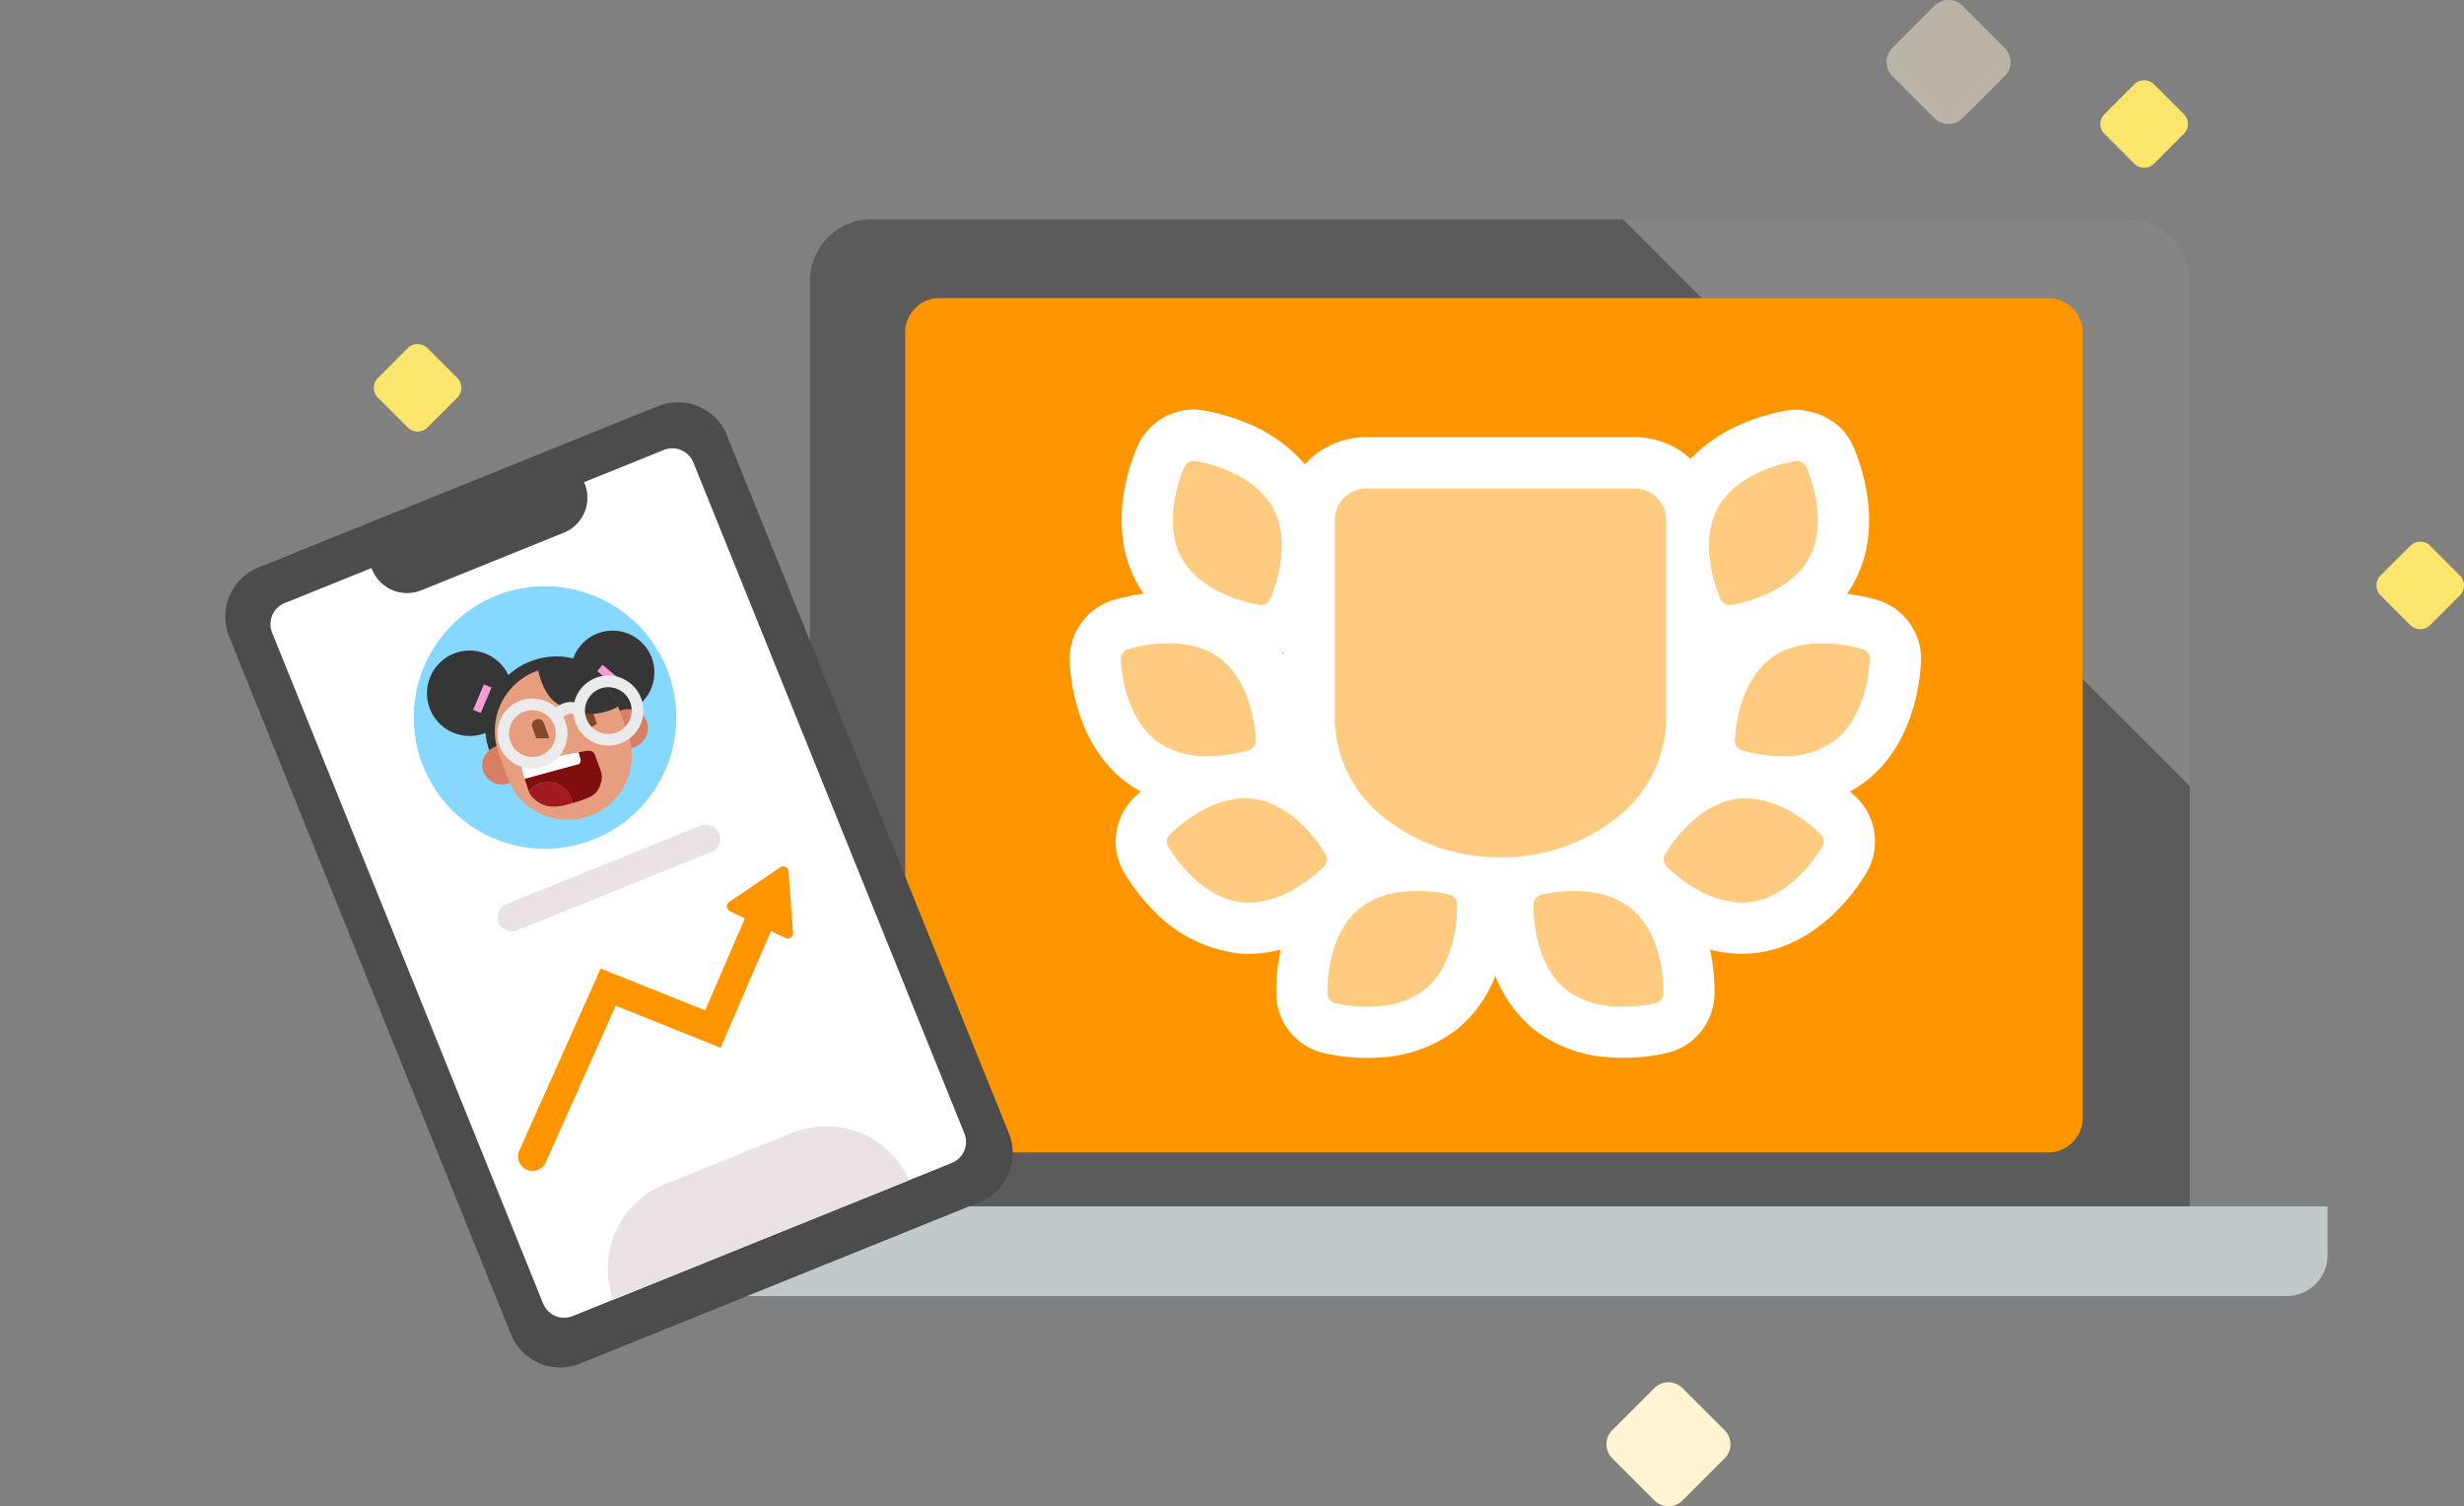 <svg xmlns="http://www.w3.org/2000/svg" xmlns:xlink="http://www.w3.org/1999/xlink" width="410.562" height="250.981" viewBox="0 0 410.562 250.981"><rect x="0" y="0" width="410.562" height="250.981" fill="#808080" stroke="none"/><defs><clipPath id="a"><path d="M462.905,304.256l39.244-96.977a11.758,11.758,0,0,1,15.307-6.487l48.378,19.578a11.755,11.755,0,0,1,6.487,15.307l-39.244,96.976a11.755,11.755,0,0,1-15.307,6.487l-48.378-19.578a11.754,11.754,0,0,1-6.487-15.306Z" transform="translate(-462.047 -199.934)" fill="none"/></clipPath><clipPath id="b"><rect width="118.592" height="147.609" fill="none"/></clipPath></defs><g transform="translate(-1060.557 -5633.958)"><g transform="translate(1173.514 5670.476)"><rect width="196.222" height="142.392" transform="translate(37.849 13.131)" fill="#ff9600"/><path d="M1696.964,4224.678H1487.646a10.305,10.305,0,0,1-10.292-10.292V4060.018a10.3,10.3,0,0,1,10.292-10.29h209.32a10.3,10.3,0,0,1,10.29,10.29v154.368A10.305,10.305,0,0,1,1696.964,4224.678Zm-197.976-161.817a5.79,5.79,0,0,0-5.79,5.786v130.818a5.8,5.8,0,0,0,5.79,5.787h184.644a5.8,5.8,0,0,0,5.789-5.787V4068.647a5.791,5.791,0,0,0-5.789-5.786Z" transform="translate(-1455.349 -4049.728)" fill="#5c5b5b"/><path d="M1614.5,4126.359V4068.65a5.8,5.8,0,0,0-5.786-5.789h-57.711l-13.132-13.132h84.173a10.3,10.3,0,0,1,10.29,10.291v84.172Z" transform="translate(-1380.429 -4049.727)" fill="#fff" opacity="0.26" style="isolation:isolate"/><g transform="translate(0 164.494)"><path d="M1467.529,4131.359a6.839,6.839,0,0,0,6.818,6.818h261.229a6.84,6.84,0,0,0,6.819-6.818v-8.129H1467.521Z" transform="translate(-1467.521 -4123.229)" fill="#c1c9cb"/></g></g><g transform="matrix(0.719, -0.695, 0.695, 0.719, 944.291, 5648.848)"><path d="M452.948,312.043l47.038-116.235a8.826,8.826,0,0,1,6.392-5.334,8.839,8.839,0,0,1,5.106.46l66.564,26.937a8.833,8.833,0,0,1,5.518,8.114,8.753,8.753,0,0,1-.156,1.724,8.853,8.853,0,0,1-.489,1.661L535.884,345.606a8.824,8.824,0,0,1-6.393,5.334,8.84,8.84,0,0,1-5.106-.46l-66.564-26.937a8.831,8.831,0,0,1-4.873-11.5Z" transform="translate(-452.303 -22.918)" fill="#4c4c4c"/><path d="M460.021,311.749l45.224-111.754a3.786,3.786,0,0,1,4.928-2.089l63.155,25.558a3.786,3.786,0,0,1,2.089,4.928L530.194,340.146a3.786,3.786,0,0,1-4.928,2.089L462.11,316.678a3.786,3.786,0,0,1-2.089-4.928Z" transform="translate(-451.964 -22.584)" fill="#fff"/><path d="M521.736,203.887a6.33,6.33,0,0,1,.573-1.094,6.228,6.228,0,0,1,.776-.96,6.293,6.293,0,0,1,5.665-1.77,6.236,6.236,0,0,1,1.185.349l23.745,9.609a6.258,6.258,0,0,1,1.094.573,6.324,6.324,0,0,1,.96.775,6.305,6.305,0,0,1,1.881,4.436,6.3,6.3,0,0,1-3.839,5.849,6.362,6.362,0,0,1-1.178.368,6.284,6.284,0,0,1-3.639-.329l-23.746-9.609a6.3,6.3,0,0,1-3.474-8.2Z" transform="translate(-449.165 -22.479)" fill="#4c4c4c"/><path d="M526.086,218.92q1.076,0,2.144.106t2.124.315q1.054.21,2.082.522t2.022.723q.993.411,1.94.918t1.841,1.1q.894.6,1.725,1.279t1.59,1.442q.761.759,1.442,1.59t1.279,1.725q.6.892,1.1,1.841t.918,1.94q.411.993.724,2.021t.522,2.083q.209,1.054.315,2.123t.106,2.144q0,1.076-.106,2.144t-.315,2.124q-.21,1.054-.522,2.082t-.724,2.022q-.411.993-.918,1.94t-1.1,1.841q-.6.894-1.279,1.725t-1.442,1.59q-.761.761-1.59,1.442t-1.725,1.279q-.894.6-1.841,1.1t-1.94.918q-.993.411-2.022.724t-2.082.521q-1.055.21-2.124.316t-2.144.106q-1.074,0-2.143-.106t-2.124-.316q-1.054-.209-2.083-.521t-2.021-.724q-.993-.411-1.94-.918t-1.841-1.1q-.894-.6-1.725-1.279t-1.59-1.442q-.761-.761-1.442-1.59T507.9,252.95q-.6-.894-1.1-1.841t-.918-1.94q-.411-.993-.724-2.022t-.522-2.082q-.209-1.055-.315-2.124t-.106-2.144q0-1.074.106-2.144t.315-2.123q.21-1.054.522-2.083t.724-2.021q.411-.993.918-1.94t1.1-1.841q.6-.894,1.279-1.725t1.442-1.59q.759-.761,1.59-1.442t1.725-1.279q.892-.6,1.841-1.1t1.94-.918q.993-.411,2.021-.723t2.083-.522q1.054-.209,2.124-.315T526.086,218.92Z" transform="translate(-449.941 -21.615)" fill="#87d8ff"/><path d="M519.5,221.911a7.114,7.114,0,0,1,6.574,9.84,7.122,7.122,0,0,1-3.851,3.851,7.106,7.106,0,0,1-5.447,0,7.115,7.115,0,0,1-2.308-1.542,7.117,7.117,0,0,1,5.032-12.149Z" transform="translate(-449.569 -21.479)" fill="#363636"/><path d="M538.181,235.5a6.963,6.963,0,0,1,5.79,3.095,6.963,6.963,0,0,1-9.658,9.658,6.963,6.963,0,0,1,3.868-12.753Z" transform="translate(-448.713 -20.86)" fill="#363636"/><path d="M515.169,237.712a11.516,11.516,0,0,1,4.468-5.068,11.718,11.718,0,0,1,4.287-1.584,11.91,11.91,0,0,1,12.988,7.446,11.65,11.65,0,0,1,.781,4.489,11.527,11.527,0,0,1-7.541,10.493,11.727,11.727,0,0,1-2.225.582,11.91,11.91,0,0,1-12.988-7.446,11.5,11.5,0,0,1,.23-8.913Z" transform="translate(-449.488 -21.069)" fill="#363636"/><path d="M512.08,239.3a3.122,3.122,0,0,1,.751-1.031,3.226,3.226,0,0,1,1.11-.659,3.424,3.424,0,0,1,1.3-.188,3.584,3.584,0,0,1,2.386,1.077,3.4,3.4,0,0,1,.72,1.1,3.228,3.228,0,0,1,.24,1.269,3.118,3.118,0,0,1-1.027,2.274,3.21,3.21,0,0,1-1.11.66,3.422,3.422,0,0,1-1.3.188,3.578,3.578,0,0,1-2.386-1.077,3.4,3.4,0,0,1-.72-1.1,3.222,3.222,0,0,1-.24-1.268A3.082,3.082,0,0,1,512.08,239.3Z" transform="translate(-449.596 -20.773)" fill="#d87e64"/><path d="M530.376,249.011a3.1,3.1,0,0,1,.75-1.03,3.242,3.242,0,0,1,1.111-.66,3.419,3.419,0,0,1,1.3-.188,3.583,3.583,0,0,1,2.386,1.077,3.4,3.4,0,0,1,.72,1.1,3.223,3.223,0,0,1,.24,1.268,3.128,3.128,0,0,1-1.026,2.275,3.223,3.223,0,0,1-1.111.659,3.4,3.4,0,0,1-1.3.188,3.584,3.584,0,0,1-2.386-1.077,3.4,3.4,0,0,1-.72-1.1,3.23,3.23,0,0,1-.241-1.269A3.105,3.105,0,0,1,530.376,249.011Z" transform="translate(-448.764 -20.332)" fill="#d87e64"/><path d="M514.242,242.992l1.8-3.99a10.674,10.674,0,0,1,2.42-3.387,10.679,10.679,0,0,1,3.532-2.2,10.663,10.663,0,0,1,9.974,1.3,10.559,10.559,0,0,1,1.576,1.377,10.669,10.669,0,0,1,1.949,11.693l-1.8,3.991a10.668,10.668,0,0,1-17.5,2.917,10.675,10.675,0,0,1-2.749-5.551,10.675,10.675,0,0,1,.8-6.143Z" transform="translate(-449.527 -20.987)" fill="#e79e7e"/><path d="M521.725,241.611l.923-2.047a1.032,1.032,0,0,1,1.881.848l-.924,2.047a1.031,1.031,0,1,1-1.88-.848Z" transform="translate(-449.148 -20.703)" fill="#864728"/><path d="M528.635,245.554l.923-2.047a1.032,1.032,0,1,1,1.881.849l-.923,2.047a1.032,1.032,0,1,1-1.881-.849Z" transform="translate(-448.834 -20.523)" fill="#864728"/><path d="M529.747,233.511s-2.1,3.173-1.761,5.821a9.645,9.645,0,0,0,7.269,8.016l1.3-7.491-3.2-5.019Z" transform="translate(-448.861 -20.951)" fill="#363636"/><path d="M527.166,250.074a1.619,1.619,0,0,0,.183-.62c.01-.541-.492-.933-.943-1.232l-.824-.548h0l-.647,1.165c-.539.531-.881.153-.881.153l-7.979-4.388-.829,1.685c-.051.106-.1.21-.149.317a4.066,4.066,0,0,1,4.245,5.708,4.1,4.1,0,0,1-.42.721,20.515,20.515,0,0,0,2.264,1.081,4.38,4.38,0,0,0,1.818.4,3.677,3.677,0,0,0,1.489-.457,3.544,3.544,0,0,0,1.311-1.073,4.8,4.8,0,0,0,.4-.772Q526.686,251.145,527.166,250.074Z" transform="translate(-449.446 -20.446)" fill="#7f0f0e"/><path d="M524.01,249.071s.342.38.881-.152l.647-1.165h0l-6.625-4.4a3.279,3.279,0,0,0-.874-.462c-.752-.22-1.243.233-1.555.865q-.226.463-.453.924Z" transform="translate(-449.403 -20.527)" fill="#fffcff"/><path d="M517.313,246.842a4.04,4.04,0,0,0-2.207-.321,2.838,2.838,0,0,0-.15.4c-.005.017-.01.036-.015.053a3.085,3.085,0,0,0-.071.855,4.988,4.988,0,0,0,.873,2.751,7.434,7.434,0,0,0,2.39,1.926q.4.229.8.447a4.131,4.131,0,0,0,.42-.722A4.073,4.073,0,0,0,517.313,246.842Z" transform="translate(-449.456 -20.361)" fill="#a21921"/><path d="M521.408,240.8l2.344,2.345-2.54.307Z" transform="translate(-449.168 -20.619)" fill="#e79e7e"/><path d="M528.232,245.821l3.235.724-1.98,1.62Z" transform="translate(-448.849 -20.391)" fill="#e79e7e"/><rect width="4.617" height="1.368" transform="matrix(0.92, -0.391, 0.391, 0.92, 68.426, 209.934)" fill="#f79cd7"/><rect width="1.368" height="4.617" transform="translate(87.79 219.668) rotate(-5.714)" fill="#f79cd7"/><path d="M522.122,235.626a4.871,4.871,0,1,1-1.863.371A4.824,4.824,0,0,1,522.122,235.626Z" transform="translate(-449.348 -20.855)" fill="none" stroke="#ebebeb" stroke-miterlimit="10" stroke-width="1.947"/><path d="M533.376,241.406a4.864,4.864,0,1,1-1.863.37A4.831,4.831,0,0,1,533.376,241.406Z" transform="translate(-448.836 -20.592)" fill="none" stroke="#ebebeb" stroke-miterlimit="10" stroke-width="1.947"/><path d="M526.532,240.843s2.992-.361,3.421,2.086" transform="translate(-448.926 -20.618)" fill="none" stroke="#ebebeb" stroke-miterlimit="10" stroke-width="1.947"/><path d="M497.119,258.25h0a2.366,2.366,0,0,1,3.08-1.3l32.336,13.085a2.365,2.365,0,0,1-1.774,4.385l-32.336-13.086a2.365,2.365,0,0,1-1.306-3.079Z" transform="translate(-450.271 -19.893)" fill="#ebe3e3"/><path d="M475.087,289.263l28.675-11.53,7.686,17.146,21.285-8.869" transform="translate(-451.267 -18.939)" fill="none" stroke="#ff9600" stroke-linecap="round" stroke-miterlimit="10" stroke-width="4.827"/><path d="M535.976,283.134a.893.893,0,0,1,.534,1.453l-3.285,3.94-3.285,3.942a.9.9,0,0,1-1.526-.265l-1.77-4.816-1.77-4.816a.894.894,0,0,1,.991-1.19l5.056.875Z" transform="translate(-449.004 -18.773)" fill="#ff9600"/><g transform="translate(10.188 177.455)"><g clip-path="url(#a)"><g transform="translate(-3.814 -3.805)" style="isolation:isolate"><g clip-path="url(#b)"><path d="M463.052,328.564l5.5-13.585a15.143,15.143,0,0,1,19.713-8.356l21.258,8.6a15.143,15.143,0,0,1,8.356,19.713l-5.5,13.585a15.143,15.143,0,0,1-19.713,8.356l-21.259-8.6a15.138,15.138,0,0,1-8.355-19.713Z" transform="translate(-458.237 -191.325)" fill="#ebe3e3"/></g></g></g></g></g><path d="M113.694,15.615l-7.023-7.021a3.31,3.31,0,0,0-4.681,0l-7.021,7.021a3.31,3.31,0,0,0,0,4.681l7.021,7.021a3.31,3.31,0,0,0,4.681,0l7.023-7.021A3.311,3.311,0,0,0,113.694,15.615Z" transform="translate(1280.901 5626.334)" fill="#fff5d3" opacity="0.45"/><path d="M98.223,177.076,91.2,170.055a3.311,3.311,0,0,0-4.681,0L79.5,177.076a3.31,3.31,0,0,0,0,4.681l7.021,7.022a3.311,3.311,0,0,0,4.681,0l7.022-7.022A3.31,3.31,0,0,0,98.223,177.076Z" transform="translate(1249.699 5695.191)" fill="#fff5d3"/><path d="M84.9,5.641,79.945.684a2.336,2.336,0,0,0-3.3,0L71.684,5.641a2.336,2.336,0,0,0,0,3.3L76.641,13.9a2.336,2.336,0,0,0,3.3,0L84.9,8.945A2.335,2.335,0,0,0,84.9,5.641Z" transform="translate(1051.848 5691.285)" fill="#fbe56d"/><path d="M84.9,5.641,79.945.684a2.336,2.336,0,0,0-3.3,0L71.684,5.641a2.336,2.336,0,0,0,0,3.3L76.641,13.9a2.336,2.336,0,0,0,3.3,0L84.9,8.945A2.335,2.335,0,0,0,84.9,5.641Z" transform="translate(1385.533 5724.215)" fill="#fbe56d"/><path d="M84.9,5.641,79.945.684a2.336,2.336,0,0,0-3.3,0L71.684,5.641a2.336,2.336,0,0,0,0,3.3L76.641,13.9a2.336,2.336,0,0,0,3.3,0L84.9,8.945A2.335,2.335,0,0,0,84.9,5.641Z" transform="translate(1339.533 5647.327)" fill="#fbe56d"/><g transform="matrix(1, 0, 0, 1, 1238.784, 5702.167)"><path d="M40.939,90.887a24.3,24.3,0,0,1-5.265-.594,1.665,1.665,0,0,1-1.254-1.543,24.273,24.273,0,0,1,.5-5.276c.8-3.91,2.464-6.989,4.825-8.906a14.052,14.052,0,0,1,7.686-2.812c.653-.057,1.332-.084,2.021-.079a24.158,24.158,0,0,1,5.265.594,1.66,1.66,0,0,1,1.254,1.543,24.212,24.212,0,0,1-.5,5.276c-.8,3.909-2.464,6.989-4.824,8.9a14.056,14.056,0,0,1-7.688,2.813c-.614.053-1.251.08-1.9.08Zm40.848-.081A14.051,14.051,0,0,1,74.1,87.992c-2.361-1.916-4.028-5-4.824-8.906a24.3,24.3,0,0,1-.5-5.275,1.663,1.663,0,0,1,1.254-1.543,24.167,24.167,0,0,1,5.265-.594c.689,0,1.369.022,2.021.079A14.045,14.045,0,0,1,85,74.568c2.361,1.917,4.029,5,4.825,8.906a24.209,24.209,0,0,1,.5,5.276,1.662,1.662,0,0,1-1.254,1.543,24.185,24.185,0,0,1-5.264.593h-.148C83.021,90.885,82.392,90.858,81.787,90.806ZM20.236,73.5h0c-.12-.011-.238-.024-.356-.04-3.016-.386-6.055-2.125-8.79-5.029a24.53,24.53,0,0,1-3.2-4.22,1.66,1.66,0,0,1,.251-1.972A24.132,24.132,0,0,1,12.3,58.962a16.737,16.737,0,0,1,7.383-2.694,11.127,11.127,0,0,1,2.391.041c3.018.386,6.057,2.126,8.792,5.029a24.606,24.606,0,0,1,3.2,4.221,1.663,1.663,0,0,1-.252,1.972,24.292,24.292,0,0,1-4.163,3.278A16.751,16.751,0,0,1,22.271,73.5c-.343.03-.684.045-1.021.045S20.569,73.532,20.236,73.5Zm82.238,0a16.733,16.733,0,0,1-7.383-2.694,24.139,24.139,0,0,1-4.163-3.279,1.659,1.659,0,0,1-.252-1.971,24.469,24.469,0,0,1,3.2-4.22c2.734-2.9,5.775-4.643,8.791-5.03a11.189,11.189,0,0,1,2.391-.04,16.718,16.718,0,0,1,7.383,2.694,24.158,24.158,0,0,1,4.163,3.278,1.66,1.66,0,0,1,.251,1.973,24.565,24.565,0,0,1-3.2,4.219c-2.735,2.9-5.775,4.644-8.791,5.029-.118.015-.236.029-.355.04h0c-.333.03-.671.046-1.014.046S102.818,73.531,102.475,73.5ZM33.689,44.826a6.147,6.147,0,0,1-.044-.733V8.6a6,6,0,0,1,6-6H86.809a6,6,0,0,1,6,6v35.5a6.147,6.147,0,0,1-.044.733C91.916,57.741,79.016,68,63.227,68S34.538,57.741,33.689,44.826ZM6.2,46.807C3.721,45.041,1.864,42.07.827,38.219A24.681,24.681,0,0,1,0,32.985a1.661,1.661,0,0,1,1.156-1.617,23.887,23.887,0,0,1,4.758-.885c.151-.013.3-.026.46-.036,3.98-.272,7.392.517,9.867,2.283s4.332,4.737,5.369,8.589a24.552,24.552,0,0,1,.827,5.234,1.663,1.663,0,0,1-1.156,1.619,24.107,24.107,0,0,1-4.757.883c-.15.014-.3.026-.46.037q-.768.052-1.508.052A14.243,14.243,0,0,1,6.2,46.807ZM108.683,49.09c-.157-.01-.311-.022-.461-.036a24,24,0,0,1-4.757-.884,1.661,1.661,0,0,1-1.155-1.618,24.507,24.507,0,0,1,.826-5.234c1.038-3.852,2.893-6.822,5.368-8.589s5.887-2.556,9.868-2.283c.155.01.309.023.459.036a24.067,24.067,0,0,1,4.759.883,1.665,1.665,0,0,1,1.155,1.619,24.688,24.688,0,0,1-.827,5.234c-1.037,3.852-2.893,6.822-5.368,8.589a14.245,14.245,0,0,1-8.359,2.336Q109.452,49.143,108.683,49.09Zm-7.4-25.138a1.652,1.652,0,0,1-1.359-.961,24.454,24.454,0,0,1-1.55-5.066c-.756-3.917-.389-7.4,1.062-10.072s4.172-4.877,7.87-6.377A24.592,24.592,0,0,1,112.4.018a1.652,1.652,0,0,1,1.748.95,24.5,24.5,0,0,1,1.55,5.066c.755,3.918.388,7.4-1.063,10.073s-4.172,4.876-7.87,6.377a24.538,24.538,0,0,1-5.093,1.458,1.688,1.688,0,0,1-.245.018Q101.356,23.959,101.285,23.953Zm-78.213-.012a24.554,24.554,0,0,1-5.093-1.458c-3.7-1.5-6.418-3.7-7.869-6.377S8.292,9.951,9.048,6.034A24.5,24.5,0,0,1,10.6.968,1.654,1.654,0,0,1,11.956.006a1.706,1.706,0,0,1,.389.012,24.591,24.591,0,0,1,5.093,1.459c3.7,1.5,6.419,3.7,7.87,6.377s1.818,6.155,1.063,10.072a24.656,24.656,0,0,1-1.549,5.067,1.656,1.656,0,0,1-1.36.96q-.072.006-.143.006A1.7,1.7,0,0,1,23.072,23.941Z" transform="translate(8.562 8.61)" fill="#ffcb80"/><path d="M49.644,99.5c.639,0,1.27-.027,1.876-.08A14.046,14.046,0,0,0,59.208,96.6c2.36-1.915,4.028-5,4.825-8.9a24.254,24.254,0,0,0,.5-5.276,1.663,1.663,0,0,0-1.254-1.542,24.094,24.094,0,0,0-5.265-.594c-.688-.005-1.367.022-2.021.079a14.051,14.051,0,0,0-7.685,2.813c-2.361,1.917-4.03,5-4.825,8.905a24.133,24.133,0,0,0-.5,5.276A1.661,1.661,0,0,0,44.236,98.9,24.132,24.132,0,0,0,49.5,99.5h.143m42.581,0h.143a24.185,24.185,0,0,0,5.265-.593,1.665,1.665,0,0,0,1.254-1.543,24.214,24.214,0,0,0-.5-5.275c-.8-3.91-2.464-6.989-4.825-8.906a14.046,14.046,0,0,0-7.685-2.813c-.652-.057-1.332-.084-2.021-.08a24.182,24.182,0,0,0-5.265.594,1.659,1.659,0,0,0-1.253,1.543,24.126,24.126,0,0,0,.5,5.275c.795,3.909,2.463,6.988,4.825,8.905a14.044,14.044,0,0,0,7.687,2.813c.607.053,1.237.08,1.876.08M29.807,82.159c.339,0,.681-.015,1.025-.045a16.732,16.732,0,0,0,7.383-2.694,24.2,24.2,0,0,0,4.164-3.278,1.66,1.66,0,0,0,.252-1.972,24.531,24.531,0,0,0-3.2-4.221c-2.735-2.9-5.775-4.642-8.791-5.029a11.225,11.225,0,0,0-2.391-.04,16.746,16.746,0,0,0-7.383,2.694A24.174,24.174,0,0,0,16.7,70.852a1.66,1.66,0,0,0-.251,1.972,24.507,24.507,0,0,0,3.2,4.22c2.736,2.905,5.774,4.643,8.791,5.03.117.015.235.028.354.039h0c.331.031.668.046,1.009.046m82.252,0c.342,0,.681-.015,1.013-.046h0c.119-.011.237-.024.354-.039,3.016-.385,6.057-2.125,8.791-5.028a24.544,24.544,0,0,0,3.2-4.22,1.661,1.661,0,0,0-.252-1.972,24.2,24.2,0,0,0-4.164-3.279,16.745,16.745,0,0,0-7.382-2.693,11.179,11.179,0,0,0-2.392.04c-3.016.385-6.056,2.126-8.791,5.029a24.508,24.508,0,0,0-3.2,4.22,1.662,1.662,0,0,0,.252,1.972,24.234,24.234,0,0,0,4.163,3.278,16.76,16.76,0,0,0,7.383,2.694q.515.045,1.022.045M71.789,74.627a30.693,30.693,0,0,0,19.027-6.32A21.413,21.413,0,0,0,99.345,53l0-.027a5.337,5.337,0,0,0,.04-.652V18.424a5.239,5.239,0,0,0-5.232-5.233H49.422a5.238,5.238,0,0,0-5.232,5.233V52.316a5.339,5.339,0,0,0,.04.652l0,.027A21.415,21.415,0,0,0,52.76,68.307a30.7,30.7,0,0,0,19.029,6.32m46.962-16.871a14.243,14.243,0,0,0,8.361-2.337c2.476-1.766,4.332-4.736,5.369-8.588a24.579,24.579,0,0,0,.826-5.233,1.663,1.663,0,0,0-1.155-1.619,24.056,24.056,0,0,0-4.759-.884q-.226-.021-.46-.036c-3.98-.272-7.392.518-9.867,2.284s-4.331,4.736-5.368,8.588a24.516,24.516,0,0,0-.826,5.233,1.659,1.659,0,0,0,1.155,1.618,23.847,23.847,0,0,0,4.757.884c.151.014.3.026.461.037q.768.052,1.506.052m-95.632,0q.738,0,1.506-.052.235-.017.46-.036a23.934,23.934,0,0,0,4.758-.884A1.661,1.661,0,0,0,31,55.165a24.573,24.573,0,0,0-.826-5.233c-1.037-3.853-2.894-6.822-5.369-8.588s-5.887-2.557-9.867-2.284c-.156.01-.308.023-.459.036a23.864,23.864,0,0,0-4.759.884A1.664,1.664,0,0,0,8.562,41.6a24.536,24.536,0,0,0,.827,5.233c1.036,3.852,2.893,6.822,5.369,8.588a14.24,14.24,0,0,0,8.36,2.337m86.868-25.184a1.649,1.649,0,0,0,.248-.019,24.459,24.459,0,0,0,5.093-1.458c3.7-1.5,6.418-3.7,7.87-6.376s1.818-6.155,1.063-10.073a24.494,24.494,0,0,0-1.55-5.066,1.657,1.657,0,0,0-1.359-.962,1.7,1.7,0,0,0-.39.013,24.494,24.494,0,0,0-5.092,1.459c-3.7,1.5-6.418,3.7-7.87,6.375s-1.819,6.156-1.063,10.073a24.583,24.583,0,0,0,1.549,5.066,1.658,1.658,0,0,0,1.36.962q.07.006.14.006m-78.107,0q.072,0,.143-.006a1.656,1.656,0,0,0,1.36-.961,24.593,24.593,0,0,0,1.55-5.066c.756-3.917.389-7.4-1.063-10.072S29.7,11.589,26,10.088A24.585,24.585,0,0,0,20.906,8.63a1.65,1.65,0,0,0-1.747.949,24.511,24.511,0,0,0-1.55,5.067c-.756,3.917-.389,7.4,1.063,10.072s4.173,4.877,7.869,6.376a24.62,24.62,0,0,0,5.093,1.459,1.782,1.782,0,0,0,.245.017M49.644,108.06H49.45a32.322,32.322,0,0,1-7.29-.849,10.261,10.261,0,0,1-7.732-9.539,32.285,32.285,0,0,1,.667-7.3c.024-.118.049-.237.074-.354a22.032,22.032,0,0,1-3.592.62A19.9,19.9,0,0,1,28,90.637a23.718,23.718,0,0,1-14.584-7.724,32.723,32.723,0,0,1-4.44-5.906,10.235,10.235,0,0,1,1.587-12.129c.216-.221.65-.653,1.279-1.211a19.186,19.186,0,0,1-2.06-1.28c-4.109-2.931-7.105-7.542-8.663-13.333A33.048,33.048,0,0,1,0,41.821,10.276,10.276,0,0,1,7.137,31.815a30.9,30.9,0,0,1,5.2-1.1A19.322,19.322,0,0,1,11.148,28.8C8.739,24.369,8.066,18.912,9.2,13.023a32.5,32.5,0,0,1,2.183-7.032,10.211,10.211,0,0,1,8.39-5.9L20.794,0l1.4.166a32.832,32.832,0,0,1,7.019,1.987A25.149,25.149,0,0,1,39.2,9.166,13.761,13.761,0,0,1,49.422,4.629H94.156a13.742,13.742,0,0,1,9.314,3.628,25.709,25.709,0,0,1,9.185-6.1A32.76,32.76,0,0,1,119.677.165l.639-.1.9-.019c4.541.361,7.757,2.633,9.282,5.969a32.5,32.5,0,0,1,2.17,7.006c1.135,5.888.462,11.344-1.945,15.779a19.357,19.357,0,0,1-1.2,1.93,31.306,31.306,0,0,1,5.168,1.068,10.28,10.28,0,0,1,7.178,10.007,33.141,33.141,0,0,1-1.118,7.247c-1.559,5.793-4.555,10.4-8.665,13.335a19.165,19.165,0,0,1-2.058,1.279c.627.556,1.06.986,1.273,1.2a10.265,10.265,0,0,1,1.562,12.19,32.648,32.648,0,0,1-4.408,5.85c-4.113,4.367-8.933,7.012-13.94,7.652a22.2,22.2,0,0,1-2.454.155q-.877,0-1.772-.078a22.032,22.032,0,0,1-3.585-.62c.026.119.05.237.075.356a32.656,32.656,0,0,1,.667,7.281,10.279,10.279,0,0,1-7.739,9.551,32.707,32.707,0,0,1-7.285.848h-.194c-.894,0-1.776-.038-2.626-.113a22.516,22.516,0,0,1-12.335-4.7,21.58,21.58,0,0,1-6.33-8.832,21.58,21.58,0,0,1-6.331,8.834,22.521,22.521,0,0,1-12.338,4.7C51.422,108.021,50.539,108.06,49.644,108.06ZM35.4,40.5q.114.187.226.377v-.463Q35.515,40.462,35.4,40.5Z" transform="translate(0 0)" fill="#fff"/></g></g></svg>